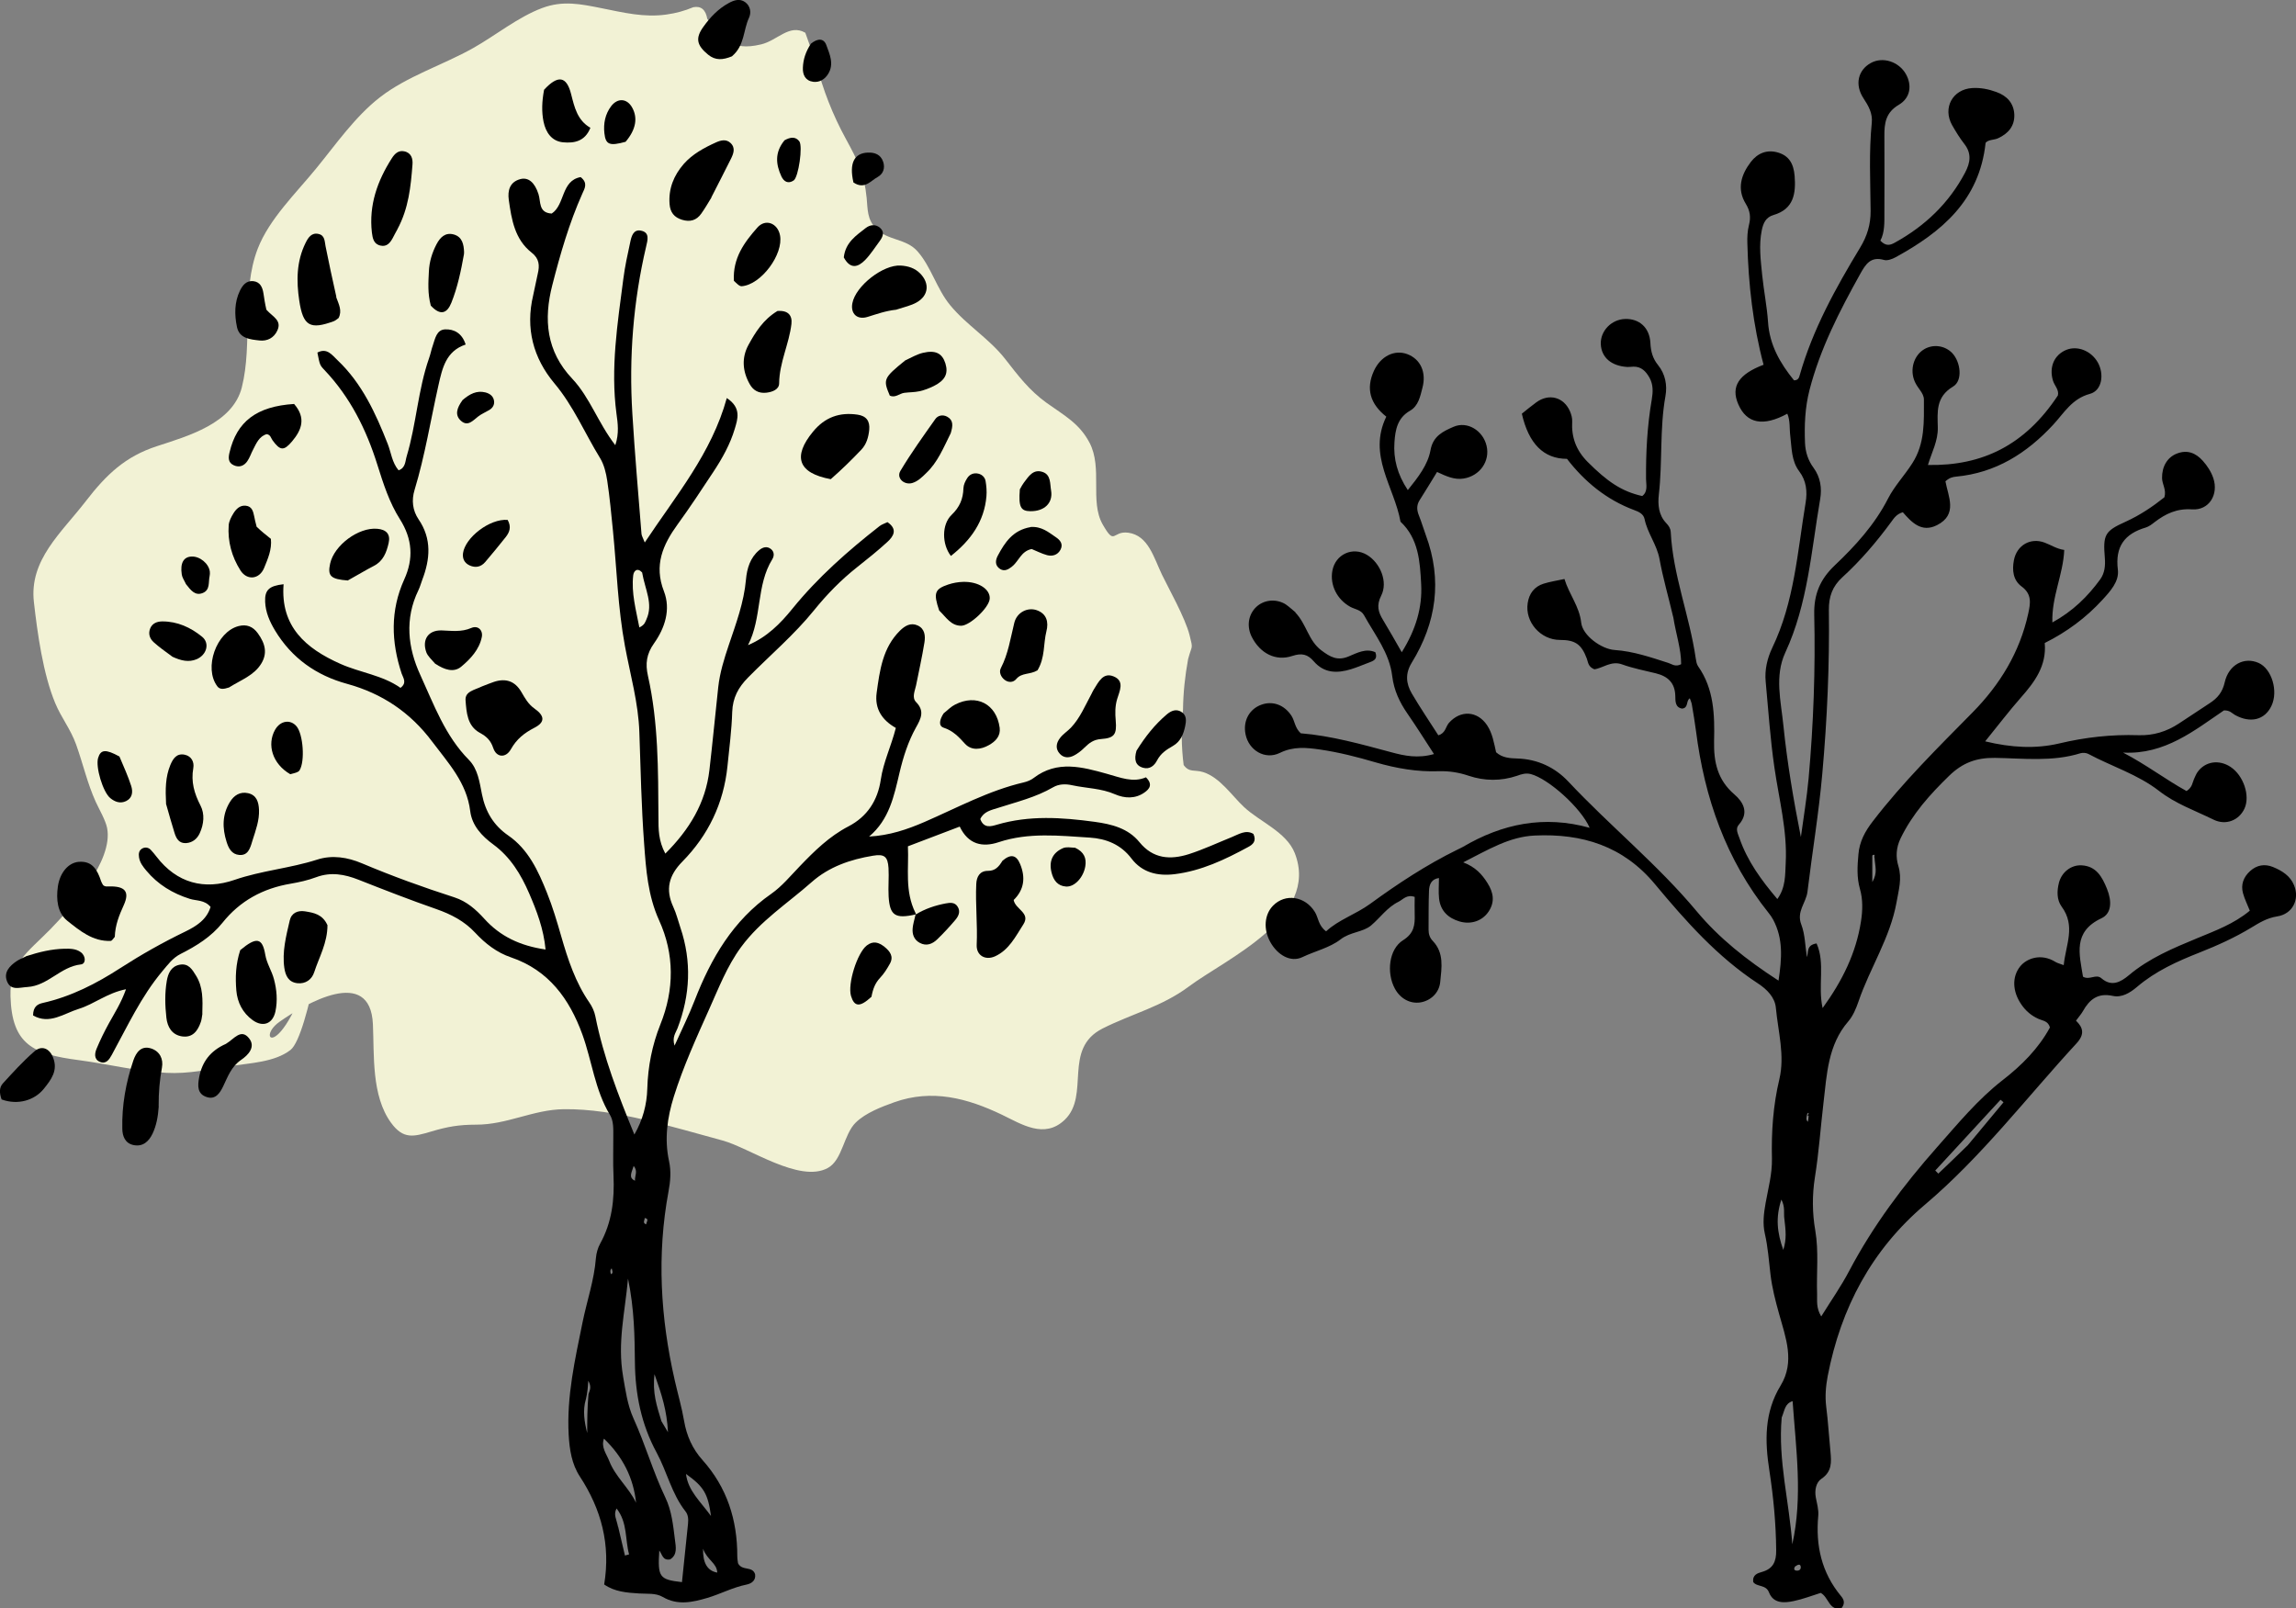 <?xml version="1.0" encoding="UTF-8"?>
<svg id="_レイヤー_2" data-name="レイヤー 2" xmlns="http://www.w3.org/2000/svg" viewBox="0 0 216.65 151.77">
  <rect x="0" y="0" width="216.65" height="151.77" fill="#808080" stroke="none"/>
  <defs>
    <style>
      .cls-1 {
        fill: #f2f2d5;
      }
    </style>
  </defs>
  <g id="_レイヤー_1-2" data-name="レイヤー 1">
    <g>
      <g>
        <path class="cls-1" d="M30.9,85.45c.1-.44-1.74,12.29-3.5,13.64-1.48,1.14-3.8,1.23-5.54,1.49-2.07.32-4.07.78-6.17.66-2.76-.14-5.52-.84-8.26-1.2-4.3-.56-6.31-1.46-6.44-6.02-.09-3.13,1.58-4.11,3.73-6.3,2.01-2.06,5.98-6.46,5.39-9.57-.15-.76-.75-1.77-1.07-2.47-.81-1.79-1.2-3.59-1.86-5.43-.52-1.45-1.4-2.52-1.97-3.9-1.15-2.76-1.68-6.61-2.01-9.53-.46-3.99,2.59-6.53,4.9-9.53,1.95-2.53,3.73-4.21,6.69-5.18,2.93-.96,7.17-2.14,8.03-5.56,1.05-4.17-.07-9.01,1.5-13.08,1.09-2.82,3.65-5.28,5.52-7.58,1.85-2.26,3.67-4.89,6-6.7,2.55-1.99,5.97-3.06,8.8-4.65,2.12-1.19,4.22-2.92,6.51-3.78,1.97-.74,3.65-.38,5.65.02,2.04.41,3.99.89,6.09.59.88-.12,1.72-.35,2.53-.69.73-.14,1.17.23,1.32,1.1,1.66,1.83,2.19,3.09,5.07,2.41,1.55-.36,2.67-1.97,4.18-1.1.34.94.67,1.89,1.01,2.83.64,2.53,1.58,4.93,2.83,7.21,1.12,2.05,1.72,3.24,1.95,5.56.1,1.06.04,1.99.86,2.86,1.11,1.17,2.85.93,3.94,2.17,1.28,1.45,1.81,3.54,3.07,5.07,1.57,1.91,3.69,3.15,5.21,5.1,1.22,1.56,2.25,2.94,3.89,4.12s3.09,1.92,4.06,3.77c1.25,2.38.01,5.54,1.23,7.69,1.2,2.11.89.59,2.43.8,1.88.26,2.4,2.34,3.17,3.95.6,1.25,2.2,4.08,2.61,5.72.35,1.4.23.86-.14,2.26-.29,1.58-.46,3.16-.48,4.77-.18,1.74-.16,3.48.06,5.22.53.74,1.04.42,1.84.67,1.59.5,2.72,2.24,3.87,3.31,1.47,1.37,3.99,2.35,4.77,4.32,2.4,6.09-6.46,9.97-10,12.61-2.53,1.89-5.35,2.56-8.12,3.95-3.81,1.92-1.15,6.28-3.58,8.62-1.92,1.84-4.08.41-5.93-.48-3.28-1.57-6.59-2.44-10.14-1.18-1.2.43-2.71,1-3.65,1.92-1.14,1.11-1.25,3.54-2.64,4.29-2.66,1.45-7.4-1.91-9.91-2.59-4.65-1.25-10.14-3.02-14.99-2.96-2.93.04-5.35,1.47-8.3,1.46-1.6,0-2.7.19-4.23.65-1.65.49-2.62.76-3.78-.83-1.86-2.55-1.58-6.4-1.71-9.29-.24-5.54-6.37-1.96-8.81-.24-2.7,1.9,1.05,4.7,4.5-11.01Z"/>
        <g>
          <path d="M107.24,70.84c.84-1.35,1.73-2.46,2.83-3.4.44-.38.95-.6,1.48-.21.44.33.38.83.28,1.31-.16.76-.44,1.44-1.15,1.85-.6.34-1.15.7-1.49,1.35-.26.51-.7.89-1.33.71-.74-.21-.86-.79-.62-1.61Z"/>
          <g>
            <path d="M86.41,86.29c-1.94.44-2.45.11-2.56-1.7-.05-.89.04-1.79-.01-2.68-.07-1.08-.39-1.34-1.46-1.16-2.13.35-4.15,1.04-5.79,2.49-2.26,2-4.83,3.64-6.66,6.13-1.33,1.81-2.11,3.86-3.01,5.86-1.21,2.7-2.44,5.4-3.33,8.23-.63,2.01-.91,4.03-.46,6.11.21.96.13,1.91-.05,2.87-1.11,5.98-.76,11.92.59,17.82.29,1.28.66,2.54.88,3.82.24,1.41.79,2.64,1.73,3.69,2.32,2.59,3.3,5.66,3.29,9.09,0,.27.06.54.07.66.39.76,1.35.23,1.61,1.03.09.58-.32.88-.8.98-1.3.26-2.46.89-3.71,1.26-1.4.41-2.8.73-4.2-.09-.67-.39-1.47-.28-2.23-.33-1.16-.07-2.32-.16-3.3-.85.62-3.76-.27-7.09-2.29-10.18-.77-1.17-.98-2.54-1.06-3.94-.2-3.63.6-7.12,1.31-10.62.41-2.02,1.1-3.98,1.26-6.06.04-.47.18-.97.41-1.38,1.11-2.01,1.35-4.16,1.25-6.4-.06-1.24-.01-2.48-.02-3.72,0-.69.04-1.43-.32-2.02-1.42-2.35-1.69-5.08-2.6-7.59-1.22-3.35-3.18-6.06-6.74-7.27-1.33-.45-2.42-1.3-3.37-2.32-1.01-1.09-2.26-1.74-3.66-2.23-2.47-.86-4.91-1.81-7.34-2.77-1.32-.52-2.62-.76-4.01-.24-.77.29-1.59.47-2.4.61-2.61.44-4.78,1.61-6.44,3.69-1.06,1.32-2.46,2.19-3.95,2.94-.75.38-1.19,1-1.73,1.64-2.01,2.4-3.29,5.2-4.77,7.9-.23.42-.54.89-1.12.64-.58-.25-.48-.82-.3-1.25.34-.82.74-1.63,1.17-2.41.53-.96,1.13-1.88,1.6-3.19-1.78.35-3,1.4-4.45,1.85-1.4.43-2.77,1.52-4.32.62.01-.85.44-1.07.93-1.18,2.66-.6,5.04-1.82,7.31-3.29,1.97-1.27,4.01-2.42,6.12-3.44,1.05-.51,2.03-1.13,2.39-2.33-.58-.68-1.33-.56-1.96-.76-1.62-.51-3.01-1.35-4.1-2.66-.31-.37-.61-.75-.69-1.25-.06-.36-.01-.7.36-.87.27-.12.55-.05.75.16.19.2.36.41.53.63,1.93,2.52,4.53,3.18,7.37,2.2,2.55-.88,5.24-1.09,7.79-1.91,1.42-.46,2.87-.23,4.24.35,2.86,1.21,5.77,2.26,8.72,3.21,1.17.38,2.03,1.15,2.82,2.02,1.5,1.66,3.37,2.55,5.78,2.9-.18-1.93-.83-3.64-1.55-5.3-.77-1.78-1.76-3.42-3.38-4.61-1.08-.79-2.01-1.78-2.18-3.15-.33-2.69-2.08-4.55-3.6-6.57-2.05-2.74-4.71-4.53-8.02-5.44-2.9-.79-5.22-2.42-6.8-5.04-.51-.85-.89-1.72-.93-2.7-.05-1.12.38-1.51,1.74-1.66-.31,3.99,2.09,6.06,5.35,7.51,1.88.84,3.99,1.07,5.68,2.27.65-.48.24-.96.11-1.35-.99-2.99-1.08-5.95.24-8.87.9-1.97.78-3.82-.4-5.69-1-1.57-1.57-3.36-2.13-5.14-1.04-3.32-2.56-6.38-4.99-8.94-.46-.48-.44-.51-.67-1.65.91-.48,1.38.23,1.9.72,2.31,2.19,3.6,5.01,4.74,7.91.32.82.4,1.74,1.02,2.48.67-.23.62-.85.77-1.34.91-3.04,1.06-6.25,2.11-9.25.14-.39.21-.8.35-1.19.22-.64.35-1.49,1.17-1.52.83-.03,1.59.35,1.93,1.43-1.87.62-2.21,2.26-2.57,3.86-.74,3.29-1.27,6.63-2.25,9.86-.3.97-.19,1.94.38,2.78,1.26,1.85,1.09,3.76.34,5.72-.12.32-.21.66-.36.97-1.31,2.69-1,5.43.18,7.99,1.28,2.79,2.34,5.75,4.59,8.02.85.86,1,2.11,1.23,3.25.33,1.64,1.09,2.92,2.48,3.88,1.9,1.31,2.83,3.35,3.65,5.4.54,1.34.95,2.73,1.35,4.12.63,2.19,1.34,4.34,2.65,6.24.27.39.48.85.57,1.31.76,3.84,2.17,7.46,3.68,11.15.79-1.37,1.18-2.82,1.22-4.34.06-2.09.46-4.11,1.23-6.04,1.33-3.3,1.34-6.64-.12-9.84-1.06-2.34-1.23-4.78-1.41-7.23-.26-3.5-.33-7.01-.45-10.51-.09-2.77-.86-5.44-1.36-8.14-.67-3.6-.77-7.25-1.13-10.87-.16-1.57-.3-3.15-.54-4.72-.11-.74-.3-1.53-.68-2.15-1.44-2.34-2.5-4.9-4.3-7.04-2.01-2.4-2.75-5.2-2.01-8.31.16-.67.27-1.35.43-2.02.19-.79.16-1.44-.57-2.01-1.6-1.25-1.9-3.13-2.16-4.98-.12-.87.08-1.69,1.09-1.96.76-.2,1.36.32,1.71,1.41.24.72-.02,1.77,1.25,1.84,1.27-.83.87-3.1,2.73-3.44.71.56.38,1.07.16,1.56-1.24,2.78-2.08,5.69-2.83,8.62-.84,3.26-.57,6.26,1.88,8.85,1.66,1.76,2.42,4.14,4.06,6.27.38-1.13.23-2.09.11-2.98-.57-4.29.1-8.5.65-12.73.15-1.16.4-2.31.65-3.45.11-.54.29-1.22.99-1.09.88.16.65.9.51,1.5-1.22,5.2-1.63,10.47-1.3,15.79.23,3.77.56,7.54.86,11.31.01.19.13.37.31.83,2.95-4.45,6.3-8.4,7.74-13.63,1.41.93,1.02,2,.75,2.91-.43,1.45-1.18,2.79-2.02,4.06-1.1,1.67-2.2,3.34-3.37,4.95-1.4,1.93-2.25,3.86-1.29,6.32.66,1.71.09,3.46-.93,4.9-.72,1.01-.84,1.93-.58,3.08.99,4.4.96,8.88.99,13.36,0,1.09-.01,2.19.65,3.41,2.28-2.28,3.8-4.78,4.16-7.89.3-2.6.55-5.2.83-7.8.15-1.38.56-2.69,1-4,.68-2.02,1.43-4.01,1.62-6.18.09-1.02.39-2.05,1.24-2.76.33-.28.74-.42,1.13-.1.31.26.3.64.12.94-1.54,2.48-.96,5.53-2.3,8.12,1.79-.76,3.05-2.03,4.19-3.44,2.4-2.96,5.24-5.46,8.23-7.8.21-.16.48-.24.74-.37.98.67.58,1.33,0,1.86-.91.84-1.88,1.61-2.85,2.38-1.52,1.2-2.86,2.57-4.08,4.08-1.87,2.31-4.14,4.23-6.22,6.34-.93.94-1.45,1.91-1.5,3.25-.05,1.72-.28,3.43-.45,5.14-.36,3.49-1.81,6.5-4.25,8.98-1.29,1.31-1.62,2.63-.86,4.28.29.62.45,1.3.67,1.95,1.08,3.2.93,6.36-.27,9.5-.16.43-.53.82-.28,1.64.7-1.56,1.36-2.88,1.89-4.25,1.55-3.99,3.62-7.56,7.24-10.08,1-.7,1.81-1.69,2.67-2.58,1.39-1.45,2.8-2.84,4.61-3.78,1.77-.92,2.76-2.44,3.05-4.41.24-1.65.98-3.15,1.42-4.88-1.26-.71-2.02-1.77-1.81-3.31.29-2.12.57-4.26,2.2-5.87.46-.45,1.01-.79,1.67-.49.68.31.74.98.64,1.6-.22,1.36-.52,2.7-.79,4.05-.11.53-.42,1.14,0,1.58.84.85.45,1.58-.01,2.4-.74,1.33-1.2,2.78-1.55,4.26-.52,2.2-.96,4.42-2.87,6.03,1.91-.1,3.59-.67,5.21-1.37,3.09-1.34,6.07-2.97,9.38-3.74.33-.08.67-.21.94-.42,2.22-1.7,4.61-1.03,6.91-.39,1.27.35,2.45.86,3.68.33.68.67.33,1.11-.15,1.44-.87.61-1.87.55-2.77.16-1.3-.57-2.69-.56-4.03-.85-.62-.14-1.26-.13-1.81.19-1.63.95-3.44,1.38-5.21,1.95-.63.2-1.34.34-1.66,1.05.33.91,1.03.69,1.57.53,3.05-.9,6.13-.69,9.22-.27,1.61.22,3.16.61,4.22,1.91,1.3,1.6,2.93,1.69,4.67,1.14,1.37-.44,2.69-1.06,4.03-1.6.68-.27,1.34-.74,2.06-.31.32.69-.06,1.01-.5,1.24-2.19,1.19-4.42,2.25-6.93,2.56-1.63.2-3.07-.16-4.07-1.47-1.01-1.34-2.4-1.88-3.93-1.98-2.87-.18-5.77-.51-8.6.43-1.52.51-2.87.23-3.68-1.47-1.64.62-3.23,1.23-4.89,1.86.1,2.11-.32,4.19.71,6.28.05.15.05.14.05.14ZM55.28,132.05c-.31,1.06-.14,2.12.13,3.18,0-1.16,0-2.32.12-3.68.11-.33.32-.65-.02-1.25-.04.65-.07,1.05-.22,1.74ZM58.79,129.87c.24,1.35.41,2.71.99,3.99,1.11,2.44,1.84,5.03,3,7.45.6,1.24.74,2.64.91,4.01.08.65.25,1.39-.45,1.83-.72.15-.75-.49-1.03-.83-.16,2.51,0,2.74,2.14,2.98.19-1.83.38-3.67.57-5.5.04-.42.03-.84-.24-1.18-1.3-1.65-1.74-3.73-2.72-5.54-1.45-2.67-2.02-5.52-2.05-8.53-.03-2.48-.05-4.96-.65-7.89-.3,3.28-1.01,6.03-.47,9.2ZM60.59,54.02c-.47-.5-.79-.13-.84.27-.19,1.67.26,3.25.58,4.92.52-.25.56-.53.67-.77.66-1.46-.13-2.79-.41-4.42ZM56.99,135.76c-.3.81.24,1.44.5,2.11.57,1.48,1.85,2.51,2.53,3.94-.25-2.35-1.24-4.32-3.03-6.05ZM64.73,139.09c.19,1.58,1.33,2.56,2.36,3.97-.29-2.1-.66-2.75-2.36-3.97ZM62.41,134.11c.13.22.26.45.62,1.04-.1-2.03-.58-3.52-1.27-5.47-.21,1.77.21,2.97.65,4.43ZM58.33,144.08c.21.9.43,1.8.64,2.71.13-.04.26-.07.39-.11-.39-1.41-.13-2.99-1.18-4.33-.32.58,0,1.01.14,1.74ZM67.68,148.4c-.04-.91-.94-1.16-1.34-2.25q-.05,2.01,1.34,2.25ZM59.92,111.42c-.05-.44.31-.9-.13-1.39-.17.59-.53,1.11.13,1.39ZM60.83,114.94c.02.2-.24.46.14.6.04-.26.31-.53-.14-.6ZM57.72,119.69c-.17.16-.14.35-.07.55.24-.1.13-.3.07-.55Z"/>
            <path d="M94.59,81.23c.8-.69,1.32-.54,1.67.31.52,1.26.39,2.41-.61,3.39.15.88,1.61,1.21.92,2.29-.74,1.15-1.36,2.43-2.69,3.03-.9.4-1.76-.08-1.72-1.08.09-1.92-.13-3.83-.04-5.75.03-.69.33-1.24,1.1-1.24.66,0,1-.34,1.37-.95Z"/>
            <path d="M10.82,88.42c-.17.21-.27.37-.38.37-1.68.07-2.92-.97-4.09-1.9-.94-.76-1.06-2.03-.89-3.23.19-1.31.99-2.25,1.97-2.33,1.31-.11,1.77.8,2.11,1.83.04.13.12.24.18.35.17.18.36.14.57.14,1.5-.04,1.97.48,1.39,1.76-.43.95-.81,1.86-.85,3.02Z"/>
            <path d="M45.49,64.77c.47-.18.78-.31,1.11-.42q1.7-.57,2.59.94c.34.58.64,1.15,1.25,1.58.99.7.99,1.29-.02,1.81-.95.49-1.67,1.06-2.21,2.02-.48.86-1.37.8-1.67-.12-.25-.74-.65-1.09-1.27-1.43-1.18-.65-1.25-1.91-1.34-3.05-.07-.86.82-.97,1.56-1.33Z"/>
            <path d="M78.4,45.22c-3.11-.57-3.62-2.14-1.68-4.49,1.12-1.36,2.5-1.85,4.2-1.6.83.12,1.18.61,1.1,1.43-.07.7-.26,1.37-.75,1.88-.89.94-1.81,1.84-2.87,2.77Z"/>
            <path d="M67.13,18.64c-.36.6-.64,1.07-.96,1.52-.45.64-1.06.81-1.81.58-.75-.23-1.12-.7-1.18-1.49-.11-1.46.41-2.71,1.34-3.78.83-.94,1.93-1.53,3.06-2.04.45-.2.94-.32,1.35.06.5.47.28,1.02.03,1.52-.58,1.17-1.18,2.32-1.84,3.62Z"/>
            <path d="M14.98,104.4c-.07,1.01-.23,1.82-.58,2.57-.35.73-.9,1.26-1.78,1.09-.81-.16-1.07-.83-1.08-1.55-.05-2.21.34-4.37,1.05-6.46.26-.74.73-1.41,1.67-1.11.83.27,1.17,1.01,1.02,1.81-.21,1.15-.32,2.3-.31,3.65Z"/>
            <path d="M31.72,28.03c.26.72.58,1.29.23,1.98-.12.08-.27.23-.45.3-2.23.82-2.9.47-3.26-1.93-.28-1.85-.27-3.71.59-5.45.25-.51.57-1.01,1.24-.85.59.14.56.69.65,1.16.31,1.55.64,3.09,1.02,4.78Z"/>
            <path d="M84.61,29.22c-1.05.11-1.88.42-2.73.68-1.01.32-1.64-.31-1.45-1.29.31-1.63,2.9-3.65,4.55-3.55.7.04,1.34.23,1.85.75.91.93.8,2.09-.34,2.73-.53.3-1.15.43-1.89.67Z"/>
            <path d="M73.33,29.35c1.04-.09,1.44.41,1.35,1.22-.22,1.89-1.14,3.64-1.16,5.6,0,.59-.65.83-1.23.89-.69.07-1.21-.21-1.54-.8-.69-1.21-.79-2.5-.12-3.72.65-1.19,1.38-2.37,2.71-3.18Z"/>
            <path d="M22.67,89.66c1.53-1.28,2.09-1.17,2.36.43.14.84.61,1.51.82,2.31.27,1.01.35,2.03.14,3.04-.25,1.18-1.18,1.53-2.16.82-.93-.68-1.43-1.65-1.53-2.79-.1-1.23-.07-2.46.37-3.81Z"/>
            <path d="M103.05,65.36c.11-.19.13-.26.17-.31.44-.69.86-1.63,1.86-1.22,1.08.44.55,1.4.33,2.15-.2.68-.19,1.33-.13,2.03.11,1.29-.12,1.64-1.38,1.73-.71.05-1.12.37-1.57.81-.29.29-.62.55-.98.74-.45.24-.95.26-1.33-.14-.46-.48-.36-1.04,0-1.5.28-.38.71-.64,1.04-.99.86-.91,1.33-2.07,1.99-3.29Z"/>
            <path d="M37.51,21.62c-.21.37-.33.62-.46.86-.24.44-.56.82-1.12.7-.67-.13-.77-.69-.84-1.25-.29-2.58.52-4.86,1.88-6.99.26-.41.61-.78,1.17-.66.69.14.83.72.78,1.27-.16,2.04-.35,4.09-1.42,6.08Z"/>
            <path d="M27.75,38.12c1.15,1.32.72,2.45-.19,3.53-.77.91-1.12.9-1.85-.11-.15-.21-.18-.52-.55-.57-.71.21-.97.86-1.28,1.46-.19.36-.32.77-.55,1.1-.3.43-.75.61-1.26.38-.56-.25-.53-.72-.41-1.22.68-2.9,2.53-4.34,6.09-4.57Z"/>
            <path d="M30.9,87.29c0,1.7-.79,3.03-1.25,4.45-.22.69-.81,1.13-1.6,1.04-.83-.1-1.11-.71-1.22-1.44-.22-1.53.17-3.01.51-4.48.16-.71.76-.97,1.44-.86.81.13,1.65.27,2.11,1.29Z"/>
            <path d="M21.59,64.88c-.48.16-.85.2-1.08-.11-1.31-1.73-.1-5.15,2.01-5.69.75-.19,1.34.04,1.8.67.77,1.05.89,1.95.34,2.86-.68,1.13-1.9,1.54-3.06,2.27Z"/>
            <path d="M15.67,75.83c-.07-1.35-.06-2.52.4-3.63.25-.6.59-1.14,1.36-.98.65.14.91.7.81,1.26-.23,1.29.09,2.4.68,3.54.41.79.32,1.75-.07,2.6-.24.53-.67.89-1.27.94-.68.05-.95-.42-1.12-.99-.25-.85-.52-1.7-.8-2.74Z"/>
            <path d="M97.89,63.26c-.7.42-1.48.2-1.99.81-.28.34-.73.37-1.11.08-.36-.28-.54-.74-.35-1.1.7-1.35.91-2.83,1.27-4.28.25-1,1.25-1.47,2.08-1.2.99.33,1.17,1.14.95,2-.3,1.19-.11,2.48-.85,3.7Z"/>
            <path d="M19.1,95.66c-.06.38-.08.59-.15.78-.29.85-.78,1.51-1.78,1.36-.95-.15-1.37-.88-1.47-1.76-.13-1.16-.16-2.33.04-3.49.12-.69.4-1.35,1.2-1.51.85-.17,1.2.45,1.57,1.05.65,1.06.62,2.22.58,3.57Z"/>
            <path d="M69.08,5.31c-.88.36-1.57.41-2.26-.15-1.06-.87-1.24-1.54-.45-2.63.64-.9,1.4-1.7,2.39-2.24.49-.27,1.04-.46,1.55-.09.52.38.59,1.01.36,1.49-.54,1.16-.4,2.6-1.59,3.61Z"/>
            <path d="M32.84,54.78c-1.65-.12-1.94-.43-1.69-1.59.38-1.74,2.68-3.45,4.45-3.29.83.07,1.27.49,1.07,1.35-.2.87-.5,1.69-1.39,2.15-.78.4-1.54.87-2.45,1.37Z"/>
            <path d="M24.2,49.69c.48.47.91.8,1.36,1.16.11,1-.29,1.89-.64,2.75-.45,1.08-1.61,1.2-2.23.23-.82-1.29-1.22-2.74-1.11-4.27.03-.38.24-.78.45-1.12.25-.4.6-.77,1.15-.72.61.06.71.55.81,1.02.06.27.1.53.22.94Z"/>
            <path d="M40.65,28.84c-.31-1.17-.23-2.2-.18-3.23.04-.9.3-1.76.72-2.56.34-.65.83-1.15,1.64-.92.79.23.93.93.96,1.65,0,.07,0,.14-.01.21-.28,1.56-.6,3.11-1.19,4.58-.39.98-1.02,1.27-1.94.27Z"/>
            <path d="M89.04,67.32c.42-.35.72-.65,1.08-.83,2.02-1.04,3.91-.06,4.21,2.19.1.78-.39,1.28-1.01,1.63-.77.44-1.66.54-2.27-.13-.59-.65-1.12-1.22-2.01-1.51-.52-.17-.37-.79,0-1.35Z"/>
            <path d="M51.34,8.47c1.31-1.42,2.12-1.29,2.55.41.32,1.26.59,2.47,1.82,3.18-.52,1.31-1.56,1.46-2.57,1.37-1.08-.1-1.64-.93-1.85-1.94-.19-.94-.16-1.9.05-3.02Z"/>
            <path d="M89.73,52.47c-.86-1.11-.88-2.98.06-3.88.77-.74,1.09-1.51,1.12-2.52.01-.32.17-.66.35-.94.23-.37.62-.54,1.07-.43.35.09.61.35.67.7.08.47.12.96.08,1.43-.2,2.37-1.47,4.15-3.35,5.63Z"/>
            <path d="M2.45,90.24c1.27-.41,2.41-.68,3.59-.71.55-.01,1.12-.02,1.59.33.5.38.48,1.1,0,1.15-1.92.21-3.1,2.01-5.04,2.13-.76.04-1.59.38-1.94-.57-.31-.84.27-1.43.92-1.87.23-.15.48-.26.88-.45Z"/>
            <path d="M69.25,26.49c-.12-2.14,1-3.64,2.21-5.01.77-.88,1.92-.42,2.14.72.35,1.79-1.78,4.67-3.61,4.81-.22.02-.46-.25-.75-.52Z"/>
            <path d="M85.42,34.01c.63-.3,1.12-.58,1.65-.71,1.21-.29,1.84.04,2.14,1,.29.95-.02,1.59-1.1,2.13-.43.21-.89.39-1.35.49-.46.1-.95.09-1.43.15-.46.06-.85.51-1.37.26-.65-1.53-.6-1.65,1.47-3.33Z"/>
            <path d="M.15,103.75c-.22-.62-.22-1.13.11-1.5.96-1.05,1.92-2.11,2.99-3.04.69-.6,1.43-.27,1.76.59.48,1.22-.18,2.08-.87,2.94-.88,1.1-2.46,1.57-3.99,1.01Z"/>
            <path d="M88.62,57.61c-.56-1.65-.42-2.02.85-2.45.45-.15.94-.24,1.41-.25,1.45-.04,2.56.69,2.51,1.58-.04.83-1.86,2.55-2.69,2.56-.97,0-1.4-.78-2.09-1.45Z"/>
            <path d="M25.15,29.24c.57.65,1.47.98,1.02,1.95-.32.7-.95,1.02-1.68.94-.88-.1-1.9-.18-2.13-1.27-.24-1.15-.25-2.33.28-3.43.25-.51.6-.96,1.25-.9.66.07.88.58.97,1.16.07.47.14.95.28,1.55Z"/>
            <path d="M41.08,62.65c-.37-.43-.71-.72-.85-1.09-.43-1.19.17-2.1,1.43-2.07.95.03,1.86.18,2.81-.23.64-.28,1.13.23.99.87-.24,1.17-1.07,2.06-1.95,2.79-.7.57-1.56.29-2.43-.28Z"/>
            <path d="M23.81,79.36c-.22.77-.44,1.38-1.23,1.32-.72-.06-1.01-.63-1.2-1.24-.41-1.29-.42-2.56.31-3.75.38-.63.96-1.01,1.72-.84.81.18,1,.85,1.03,1.57.04.98-.29,1.88-.63,2.94Z"/>
            <path d="M21.31,98.51c.78-.46,1.43-1.49,2.19-.53.65.81-.07,1.58-.75,2.04-.92.63-1.25,1.57-1.69,2.49-.3.62-.71,1.28-1.54,1.02-.93-.29-.87-1.09-.73-1.86.27-1.44,1.03-2.5,2.52-3.16Z"/>
            <path d="M89.71,40.88c-.7,1.41-1.24,2.75-2.31,3.76-.39.38-.78.78-1.32.94-.77.22-1.52-.47-1.12-1.14,1.01-1.69,2.16-3.29,3.3-4.9.24-.34.7-.44,1.11-.22.61.33.55.87.34,1.56Z"/>
            <path d="M82.22,94.07c-1.09,1.01-1.61.94-1.92-.09-.33-1.14.58-4.05,1.49-4.76.61-.47,1.14-.29,1.67.13.52.42.89.91.51,1.59-.26.47-.56.95-.93,1.34-.45.48-.67,1.02-.81,1.79Z"/>
            <path d="M16.24,61.95c-.67-.49-1.23-.89-1.73-1.34-.38-.34-.54-.8-.34-1.3.2-.5.66-.67,1.16-.67,1.42,0,2.66.57,3.73,1.44.76.61.45,1.72-.51,2.13-.75.31-1.47.14-2.31-.25Z"/>
            <path d="M97.24,49.73c1.05-.07,1.69.49,2.37.95.44.29.74.67.45,1.21-.26.48-.75.63-1.25.5-.52-.14-1.01-.4-1.46-.58-1,.2-1.22,1.15-1.85,1.65-.34.27-.71.49-1.12.24-.51-.32-.47-.82-.22-1.28.66-1.23,1.41-2.39,3.09-2.68Z"/>
            <path d="M27.39,73.06c-1.68-.97-2.23-2.79-1.43-4.2.49-.86,1.45-1.01,2.03-.31.61.74.81,3.29.27,4.15-.12.19-.46.25-.87.36Z"/>
            <path d="M47.9,49.06c.38.67.17,1.17-.17,1.61-.63.8-1.28,1.58-1.94,2.36-.4.47-.91.58-1.47.33-.48-.22-.7-.62-.63-1.16.2-1.46,2.5-3.27,4.21-3.14Z"/>
            <path d="M86.4,86.3c.88-.54,1.84-.86,2.85-1.05.42-.08.84-.11,1.1.29.32.48.09.93-.23,1.3-.53.62-1.08,1.22-1.67,1.79-.46.45-1.03.69-1.67.34-.53-.29-.72-.8-.66-1.39.03-.34.13-.67.24-1.14.04-.15.03-.14.03-.14Z"/>
            <path d="M11.27,71.39c.43,1.01.82,1.88,1.11,2.78.17.53.13,1.12-.47,1.42-.55.27-1.06.09-1.51-.28-.69-.57-1.4-2.94-1.14-3.79.24-.79.7-.85,2.01-.13Z"/>
            <path d="M59.03,13.38c-1.52.42-1.88.27-2-.81-.1-.91.07-1.79.63-2.54.62-.82,1.51-.75,1.99.12.54.96.37,2.07-.62,3.23Z"/>
            <path d="M101.45,80c.85.4,1.08.99.96,1.74-.17,1.05-1.01,1.97-1.81,1.92-.8-.05-1.19-.59-1.37-1.3-.28-1.08.08-1.9,1.09-2.33.29-.12.66-.06,1.14-.03Z"/>
            <path d="M96.22,46.2c.17-.31.27-.49.39-.65.45-.59.88-1.32,1.78-1.01.79.27.68,1.12.79,1.75.2,1.18-.64,1.97-1.96,1.95-.9-.01-1.12-.4-.99-2.03Z"/>
            <path d="M76.52,4.12c.64-.52,1.21-.52,1.45.13.32.87.76,1.81.16,2.75-.31.49-.8.79-1.39.72-.75-.1-1.01-.66-.98-1.34.03-.76.25-1.48.76-2.26Z"/>
            <path d="M79.62,24.29c.16-1.43,1.18-2.07,2.08-2.78.39-.3.91-.38,1.33-.02.47.4.28.85-.03,1.27-.45.6-.85,1.25-1.37,1.78-.65.66-1.38.92-2.01-.25Z"/>
            <path d="M80.53,17.21c-.42-1.82.08-2.76,1.35-2.81.66-.03,1.23.18,1.46.88.19.59,0,1.13-.52,1.42-.67.36-1.23,1.22-2.29.52Z"/>
            <path d="M17.53,55.08c-.19-.38-.35-.62-.38-.88-.16-1.07.18-1.65.92-1.68.78-.04,1.64.66,1.73,1.43.02.13,0,.28-.02.41-.13.57.07,1.31-.65,1.6-.72.29-1.12-.25-1.6-.86Z"/>
            <path d="M74.01,13.25c.58-.33,1.06-.37,1.41.08.35.45-.07,3.39-.53,3.7-.52.35-.93.11-1.16-.39-.51-1.11-.65-2.23.28-3.38Z"/>
            <path d="M43.63,37.77c.7-.61,1.36-.94,2.17-.74.43.11.76.36.82.81.05.36-.13.66-.45.85-.35.21-.74.37-1.06.62-.49.38-.96.96-1.59.42-.64-.55-.41-1.23.11-1.95Z"/>
          </g>
        </g>
      </g>
      <g>
        <path d="M157.87,58.18c-.45-1.92-.96-3.66-1.28-5.43-.25-1.36-1.14-2.44-1.41-3.77-.1-.49-.57-.7-.99-.85-2.62-.98-4.68-2.69-6.33-4.83q-3.29,0-4.26-4.26c.35-.28.84-.69,1.36-1.07,1.2-.88,2.61-.5,3.19.86.12.29.22.63.2.94-.08,1.5.37,2.72,1.46,3.82,1.84,1.84,3.19,2.78,5.15,3.22.55-.42.37-1.05.36-1.59-.02-2.52.11-5.03.54-7.52.12-.71.15-1.41-.22-2.07-.34-.59-.76-1.04-1.5-1.03-.19,0-.39.04-.58.03-1.52-.09-2.45-.9-2.51-2.15-.05-1.25,1-2.34,2.3-2.38,1.33-.04,2.3.81,2.38,2.25.04.81.21,1.47.73,2.11.67.83.88,1.87.69,2.93-.55,3.07-.27,6.19-.62,9.26-.11.98-.03,1.95.7,2.72.23.24.4.49.42.83.21,4.09,1.78,7.91,2.36,11.93.04.25.08.54.22.74,1.51,2.14,1.57,4.61,1.51,7.07-.04,1.97.32,3.65,1.91,5.02.82.7,1.44,1.72.42,2.87-.35.39-.07.86.07,1.28.75,2.16,2.06,3.95,3.57,5.73.8-1.11.73-2.28.79-3.41.16-3.07-.64-6.02-1.07-9.02-.39-2.69-.57-5.39-.82-8.08-.11-1.12.15-2.21.62-3.2,2.09-4.34,2.38-9.08,3.15-13.71.17-1.04.07-2.05-.61-2.95-.74-.98-.7-2.19-.84-3.33-.09-.7.01-1.42-.28-2.1-2.27,1.24-3.84.94-4.63-.9-.72-1.66.04-2.83,2.39-3.72-1-3.75-1.43-7.58-1.53-11.45-.02-.58.01-1.17.15-1.73.19-.74.11-1.34-.3-2.01-.86-1.4-.44-2.75.48-3.95.63-.82,1.52-1.2,2.58-.88.98.3,1.45.99,1.55,2.2.13,1.66-.08,3.13-1.99,3.69-.73.21-.97.77-1.11,1.44-.29,1.42-.1,2.83.04,4.24.15,1.47.45,2.94.55,4.41.14,2.18,1.15,3.91,2.45,5.51.38.01.48-.24.54-.48,1.23-4.33,3.39-8.22,5.7-12.04.66-1.09,1-2.18.99-3.46-.02-2.77-.17-5.55.11-8.32.09-.89-.3-1.58-.78-2.31-.85-1.29-.52-2.66.68-3.33,1.13-.63,2.66-.14,3.33,1.06.57,1.03.43,2.23-.68,2.88-1.24.73-1.37,1.74-1.36,2.95.02,2.39,0,4.78,0,7.17,0,.96.04,1.92-.38,2.7.56.59.98.4,1.38.18,2.84-1.57,5.1-3.72,6.62-6.61.49-.93.63-1.8-.08-2.7-.43-.55-.8-1.16-1.15-1.77-.91-1.62.04-3.38,1.89-3.5.78-.05,1.54.1,2.28.37,1.01.36,1.65,1.06,1.7,2.13.04,1.08-.57,1.8-1.54,2.24-.4.18-.91.11-1.17.43-.58,5.45-4.16,8.42-8.48,10.79-.33.18-.78.35-1.11.26-1.26-.36-1.74.42-2.24,1.32-1.95,3.5-3.78,7.05-4.79,10.97-.42,1.65-.49,3.31-.42,4.99.04.86.29,1.64.81,2.34.64.88.8,1.9.62,2.95-.84,4.88-1.16,9.88-3.29,14.48-1.03,2.22-.41,4.6-.18,6.88.36,3.52.95,7.01,1.65,10.53.25-1.85.56-3.68.73-5.54.46-5.14.65-10.31.53-15.47-.04-1.89.55-3.31,1.93-4.62,1.96-1.86,3.77-3.84,5.04-6.32.59-1.16,1.56-2.18,2.29-3.33,1.2-1.87,1.09-3.93,1.09-5.99,0-.34-.16-.61-.35-.88-.19-.26-.38-.53-.51-.82-.5-1.13-.1-2.47.88-3.06.85-.51,1.97-.36,2.66.37.78.83,1.01,2.59.07,3.15-1.65.99-1.47,2.4-1.44,3.86.03,1.27-.58,2.36-.93,3.54,5.14.1,9.17-1.88,12.26-6.56.13-.55-.33-.93-.47-1.42-.37-1.26.12-2.41,1.26-2.88,1.05-.43,2.34.08,2.97,1.17.63,1.11.42,2.67-.74,2.98-1.7.46-2.44,1.81-3.46,2.91-2.5,2.7-5.43,4.55-9.17,4.9-.33.03-.63.11-1,.44.25,1.41,1.2,3.13-.8,4.14-1.46.74-2.4-.28-3.22-1.22-.59.17-.84.56-1.1.92-1.38,1.88-2.89,3.65-4.61,5.22-.94.86-1.28,1.83-1.27,3.08.07,5.16-.16,10.32-.62,15.46-.33,3.72-.95,7.42-1.4,11.14-.13,1.04-1.06,1.86-.58,3.09.36.94.36,2.02.53,3.07.17-.45-.09-1.13.91-1.29.84,1.88.1,3.97.57,6.1,1.87-2.58,3.16-5.2,3.62-8.18.16-1.02.19-2.06-.1-3.07-.31-1.08-.24-2.18-.14-3.27.1-1.17.6-2.13,1.36-3.11,2.84-3.7,6.15-6.96,9.41-10.27,2.58-2.62,4.45-5.67,5.25-9.32.22-1,.36-1.84-.63-2.57-.8-.59-.9-1.54-.72-2.47.27-1.42,1.57-2.17,2.91-1.66.59.22,1.13.59,1.84.69-.1,2.34-1.2,4.4-1.12,6.84,1.93-1.06,3.33-2.44,4.51-4.06.43-.59.5-1.3.44-2.03-.18-2.19-.01-2.53,1.95-3.41,1.37-.62,2.58-1.44,3.67-2.31.21-.71-.21-1.22-.22-1.81-.02-1.08.49-1.97,1.41-2.32.98-.38,1.77-.05,2.43.68.43.48.79,1.03,1,1.65.51,1.54-.4,3.05-2.01,2.94-1.44-.1-2.49.41-3.54,1.21-.25.2-.53.41-.82.5-2,.59-2.91,1.79-2.64,3.98.14,1.11-.71,2.03-1.46,2.85-1.54,1.68-3.34,3.02-5.44,4.07.19,2.15-.95,3.68-2.26,5.16-1.1,1.25-2.11,2.58-3.36,4.12,2.46.6,4.77.72,6.98.2,2.48-.59,4.95-.86,7.47-.78,1.4.05,2.68-.34,3.84-1.11.97-.64,1.94-1.29,2.91-1.92.72-.47,1.19-1.02,1.4-1.95.38-1.69,1.85-2.44,3.2-1.84,1.24.55,1.88,2.66,1.21,4.06-.63,1.32-1.98,1.66-3.44.85-.27-.15-.47-.45-1.04-.43-2.77,1.87-5.56,4.19-9.52,3.98,2.16,1.12,4.03,2.55,5.99,3.63.55-.35.55-.78.7-1.12.11-.23.2-.48.35-.69.73-1,2.02-1.18,3.1-.47,1.23.81,1.87,2.73,1.32,3.93-.51,1.11-1.76,1.63-2.94,1.04-1.73-.85-3.57-1.49-5.12-2.7-2.01-1.56-4.46-2.31-6.67-3.49-.2-.11-.52-.13-.74-.07-2.66.83-5.39.48-8.09.44-1.74-.02-3.04.46-4.3,1.68-1.82,1.77-3.47,3.6-4.59,5.91-.43.89-.47,1.77-.21,2.62.36,1.19.03,2.24-.17,3.4-.6,3.37-2.51,6.2-3.59,9.37-.23.67-.52,1.37-.97,1.89-1.91,2.21-2.02,4.97-2.33,7.62-.28,2.37-.44,4.75-.82,7.11-.26,1.67-.25,3.34.04,5.01.34,1.99.1,4,.17,5.99.02.63-.11,1.28.39,2.11.93-1.5,1.88-2.85,2.64-4.3,2.25-4.26,5.12-8.09,8.28-11.66,1.95-2.2,3.84-4.51,6.21-6.35,1.77-1.37,3.38-2.98,4.45-4.96-.17-.63-.69-.63-1.08-.81-.67-.3-1.2-.75-1.61-1.35-.86-1.24-.9-2.63-.12-3.6.57-.72,1.93-1.3,3.34-.42.16.1.35.14.77.3.19-1.92,1.16-3.69-.2-5.53-.46-.63-.45-1.47-.25-2.25.26-1,1.15-1.69,2.13-1.64,1.4.07,1.95,1.1,2.4,2.21.49,1.2.43,2.34-.51,2.78-2.74,1.28-2.09,3.41-1.75,5.52.63.36,1.22-.3,1.74.15.96.83,1.81.36,2.59-.29,1.91-1.61,4.17-2.55,6.44-3.49,1.71-.71,3.47-1.35,4.97-2.6-.23-.58-.49-1.1-.64-1.64-.23-.82.05-1.54.67-2.1.63-.57,1.38-.7,2.16-.38.85.35,1.63.83,1.99,1.73.54,1.32-.14,2.71-1.6,2.93-.95.15-1.67.59-2.44,1.06-1.55.94-3.19,1.68-4.88,2.35-2.11.83-4.17,1.76-5.91,3.25-.66.56-1.44,1.03-2.29.84-1.39-.3-2.18.33-2.8,1.43-.16.28-.37.52-.66.91.68.66.84,1.28.05,2.14-4.72,5.12-8.95,10.69-14.3,15.22-5.03,4.26-7.94,9.75-9.18,16.18-.18.95-.26,1.91-.14,2.89.18,1.41.26,2.83.4,4.24.09.98.16,1.88-.85,2.56-.51.34-.66,1.08-.53,1.77.11.57.28,1.16.23,1.72-.26,2.81.31,5.36,2.14,7.57.26.31.43.66.07,1.13-1.18.36-1.22-1.03-1.98-1.42-.83.26-1.68.59-2.55.77-.9.19-1.91.25-2.33-.82-.29-.76-1.15-.49-1.49-.98-.08-.7.43-.83.83-.95,1.06-.3,1.35-.99,1.34-2.03-.02-2.52-.26-5.04-.64-7.51-.44-2.83-.49-5.51,1.06-8.05,1.37-2.25.47-4.54-.14-6.74-.35-1.25-.67-2.48-.82-3.76-.15-1.28-.24-2.57-.53-3.83-.22-.95-.1-1.92.07-2.88.25-1.4.63-2.77.6-4.21-.06-2.52.11-5.01.7-7.49.53-2.23-.12-4.49-.33-6.73-.09-1-.85-1.75-1.67-2.29-3.84-2.51-6.84-5.9-9.73-9.37-3-3.62-6.89-4.81-11.36-4.6-2.39.11-4.39,1.34-6.74,2.53,1.15.44,1.77,1.13,2.28,1.94.57.9.73,1.78.11,2.71-.59.88-1.66,1.24-2.73.93-1.09-.32-1.81-1.01-1.94-2.16-.07-.63-.01-1.27-.01-1.94-.71.09-.92.61-.94,1.21-.05,1.23-.03,2.45-.04,3.68,0,.4.11.75.4,1.05,1.08,1.13.83,2.53.7,3.86-.1,1.06-.93,1.79-1.89,1.94-.96.14-1.88-.36-2.39-1.3-.81-1.49-.57-3.73.77-4.57,1.04-.65,1.13-1.44,1.1-2.43-.02-.57,0-1.14,0-1.66-.75-.26-1.09.24-1.53.46-1.06.52-1.72,1.5-2.58,2.23-.76.65-1.97.6-2.9,1.33-1.01.78-2.39,1.09-3.58,1.66-1.12.54-2.36-.2-3.04-1.43-.66-1.19-.56-2.58.26-3.42,1.16-1.19,3.03-.9,3.95.59.34.54.31,1.27,1.06,1.83,1.18-1.1,2.78-1.59,4.18-2.61,2.59-1.89,5.31-3.68,8.21-5.1.17-.09.35-.16.52-.26,3.72-2.19,7.66-3,11.96-1.8-.81-1.88-3.89-4.63-5.55-5.07-.47-.12-.86,0-1.3.16-1.51.51-3.07.5-4.56,0-.94-.32-1.87-.46-2.85-.43-2.02.07-3.98-.27-5.92-.83-1.73-.51-3.49-.96-5.28-1.22-1.27-.18-2.49-.31-3.77.32-1.41.69-2.94-.25-3.24-1.75-.26-1.26.35-2.39,1.5-2.8,1.07-.39,2.18.03,2.84,1.06.31.49.31,1.13.87,1.64,2.86.23,5.71,1.03,8.58,1.8,1.22.33,2.48.59,3.99.16-.89-1.37-1.67-2.61-2.5-3.81-.75-1.08-1.28-2.22-1.44-3.54-.26-2.2-1.64-3.9-2.66-5.75-.28-.51-.84-.55-1.29-.79-1.27-.7-1.94-2.07-1.7-3.4.28-1.56,1.91-2.31,3.26-1.51,1.26.75,2.01,2.55,1.35,3.85-.47.92-.28,1.56.18,2.31.56.92,1.09,1.87,1.76,3.03,1.34-2.15,1.95-4.24,1.83-6.43-.11-2.09-.23-4.28-1.95-5.89-.58-3.28-3.12-6.25-1.34-9.91-1.52-1.2-1.95-2.63-1.16-4.34.64-1.37,1.93-2.01,3.14-1.56,1.25.47,1.82,1.71,1.43,3.18-.21.81-.38,1.71-1.17,2.16-1.19.68-1.39,1.8-1.47,2.97-.11,1.57.27,3.03,1.26,4.52.99-1.23,1.89-2.39,2.14-3.76.24-1.36,1.21-1.79,2.17-2.21,1.3-.57,2.78.35,3.12,1.78.35,1.46-.63,2.85-2.16,3.1-.87.14-1.63-.21-2.51-.62-.58.94-1.1,1.81-1.65,2.67-.31.49-.26.96-.05,1.47.24.6.42,1.22.64,1.82,1.57,4.24,1,8.25-1.33,12.04-.63,1.03-.54,1.97.01,2.91.78,1.33,1.65,2.61,2.5,3.94.69-.2.69-.82,1-1.17,1.09-1.23,2.68-1.15,3.6.22.51.77.65,1.67.85,2.55.58.53,1.31.57,2,.59,1.92.06,3.56.84,4.82,2.18,3.93,4.19,8.42,7.82,12.11,12.24,2.12,2.54,4.69,4.58,7.72,6.54.32-2.1.45-3.95-.5-5.74-.12-.23-.27-.44-.43-.64-4.03-5.04-6.06-10.87-6.86-17.2-.11-.83-.25-1.66-.39-2.48-.03-.19-.12-.37-.19-.58-.38.23-.1.91-.73.97-.66-.11-.63-.71-.64-1.19-.03-1.25-.71-1.86-1.84-2.14-1.06-.26-2.15-.47-3.18-.84-1.04-.38-1.84.37-2.62.46-.59-.24-.58-.65-.71-1.01-.51-1.36-1.1-1.76-2.54-1.76-1.82,0-3.31-1.69-3.04-3.47.13-.9.63-1.57,1.51-1.84.6-.19,1.24-.28,1.96-.44.44,1.45,1.41,2.58,1.58,4.12.13,1.21,1.91,2.5,3.16,2.58,1.76.12,3.41.69,5.06,1.22.35.11.67.41,1.21.12.01-1.42-.49-2.83-.74-4.43ZM168.12,133.78c-.36,4.04.72,7.96,1,11.95,1-4.49.35-8.96.03-13.51-.74.24-.73.83-1.03,1.55ZM185.69,108.06c1.12-1.35,2.24-2.7,3.36-4.04-.09-.08-.19-.16-.28-.24-2.05,2.23-4.11,4.45-6.16,6.68.1.1.2.19.29.29.87-.83,1.74-1.66,2.79-2.69ZM168.37,115c-.08-.51.1-1.07-.28-1.8-.56,1.71-.4,3.11.18,4.75.33-1.03.23-1.84.1-2.95ZM176.88,80.93c-.08-.06.14-.39-.19-.22-.03.02-.02.12-.02.18,0,.68,0,1.35,0,2.35.53-.9.25-1.5.21-2.31ZM169.38,147.82c-.09.17-.15.35.11.39.28.04.48-.11.42-.4-.05-.24-.25-.18-.53.02ZM170.66,105.36c.26-.03-.2.03-.05-.18.15-.21-.06-.23-.1.02-.04.22-.13.46.08.66.03-.13.05-.25.07-.51Z"/>
        <path d="M122.23,57.8c1.07,1.12,1.22,2.65,2.45,3.57.85.64,1.53,1.02,2.59.57.79-.33,1.63-.79,2.51-.39.22.61-.1.78-.49.93-.6.22-1.19.48-1.8.67-1.31.4-2.54.4-3.53-.75-.56-.65-1.12-.8-2.02-.5-1.58.53-3.04-.26-3.82-1.79-.47-.93-.36-1.97.29-2.7.64-.71,1.69-.95,2.65-.52.4.18.72.52,1.18.89Z"/>
      </g>
    </g>
  </g>
</svg>